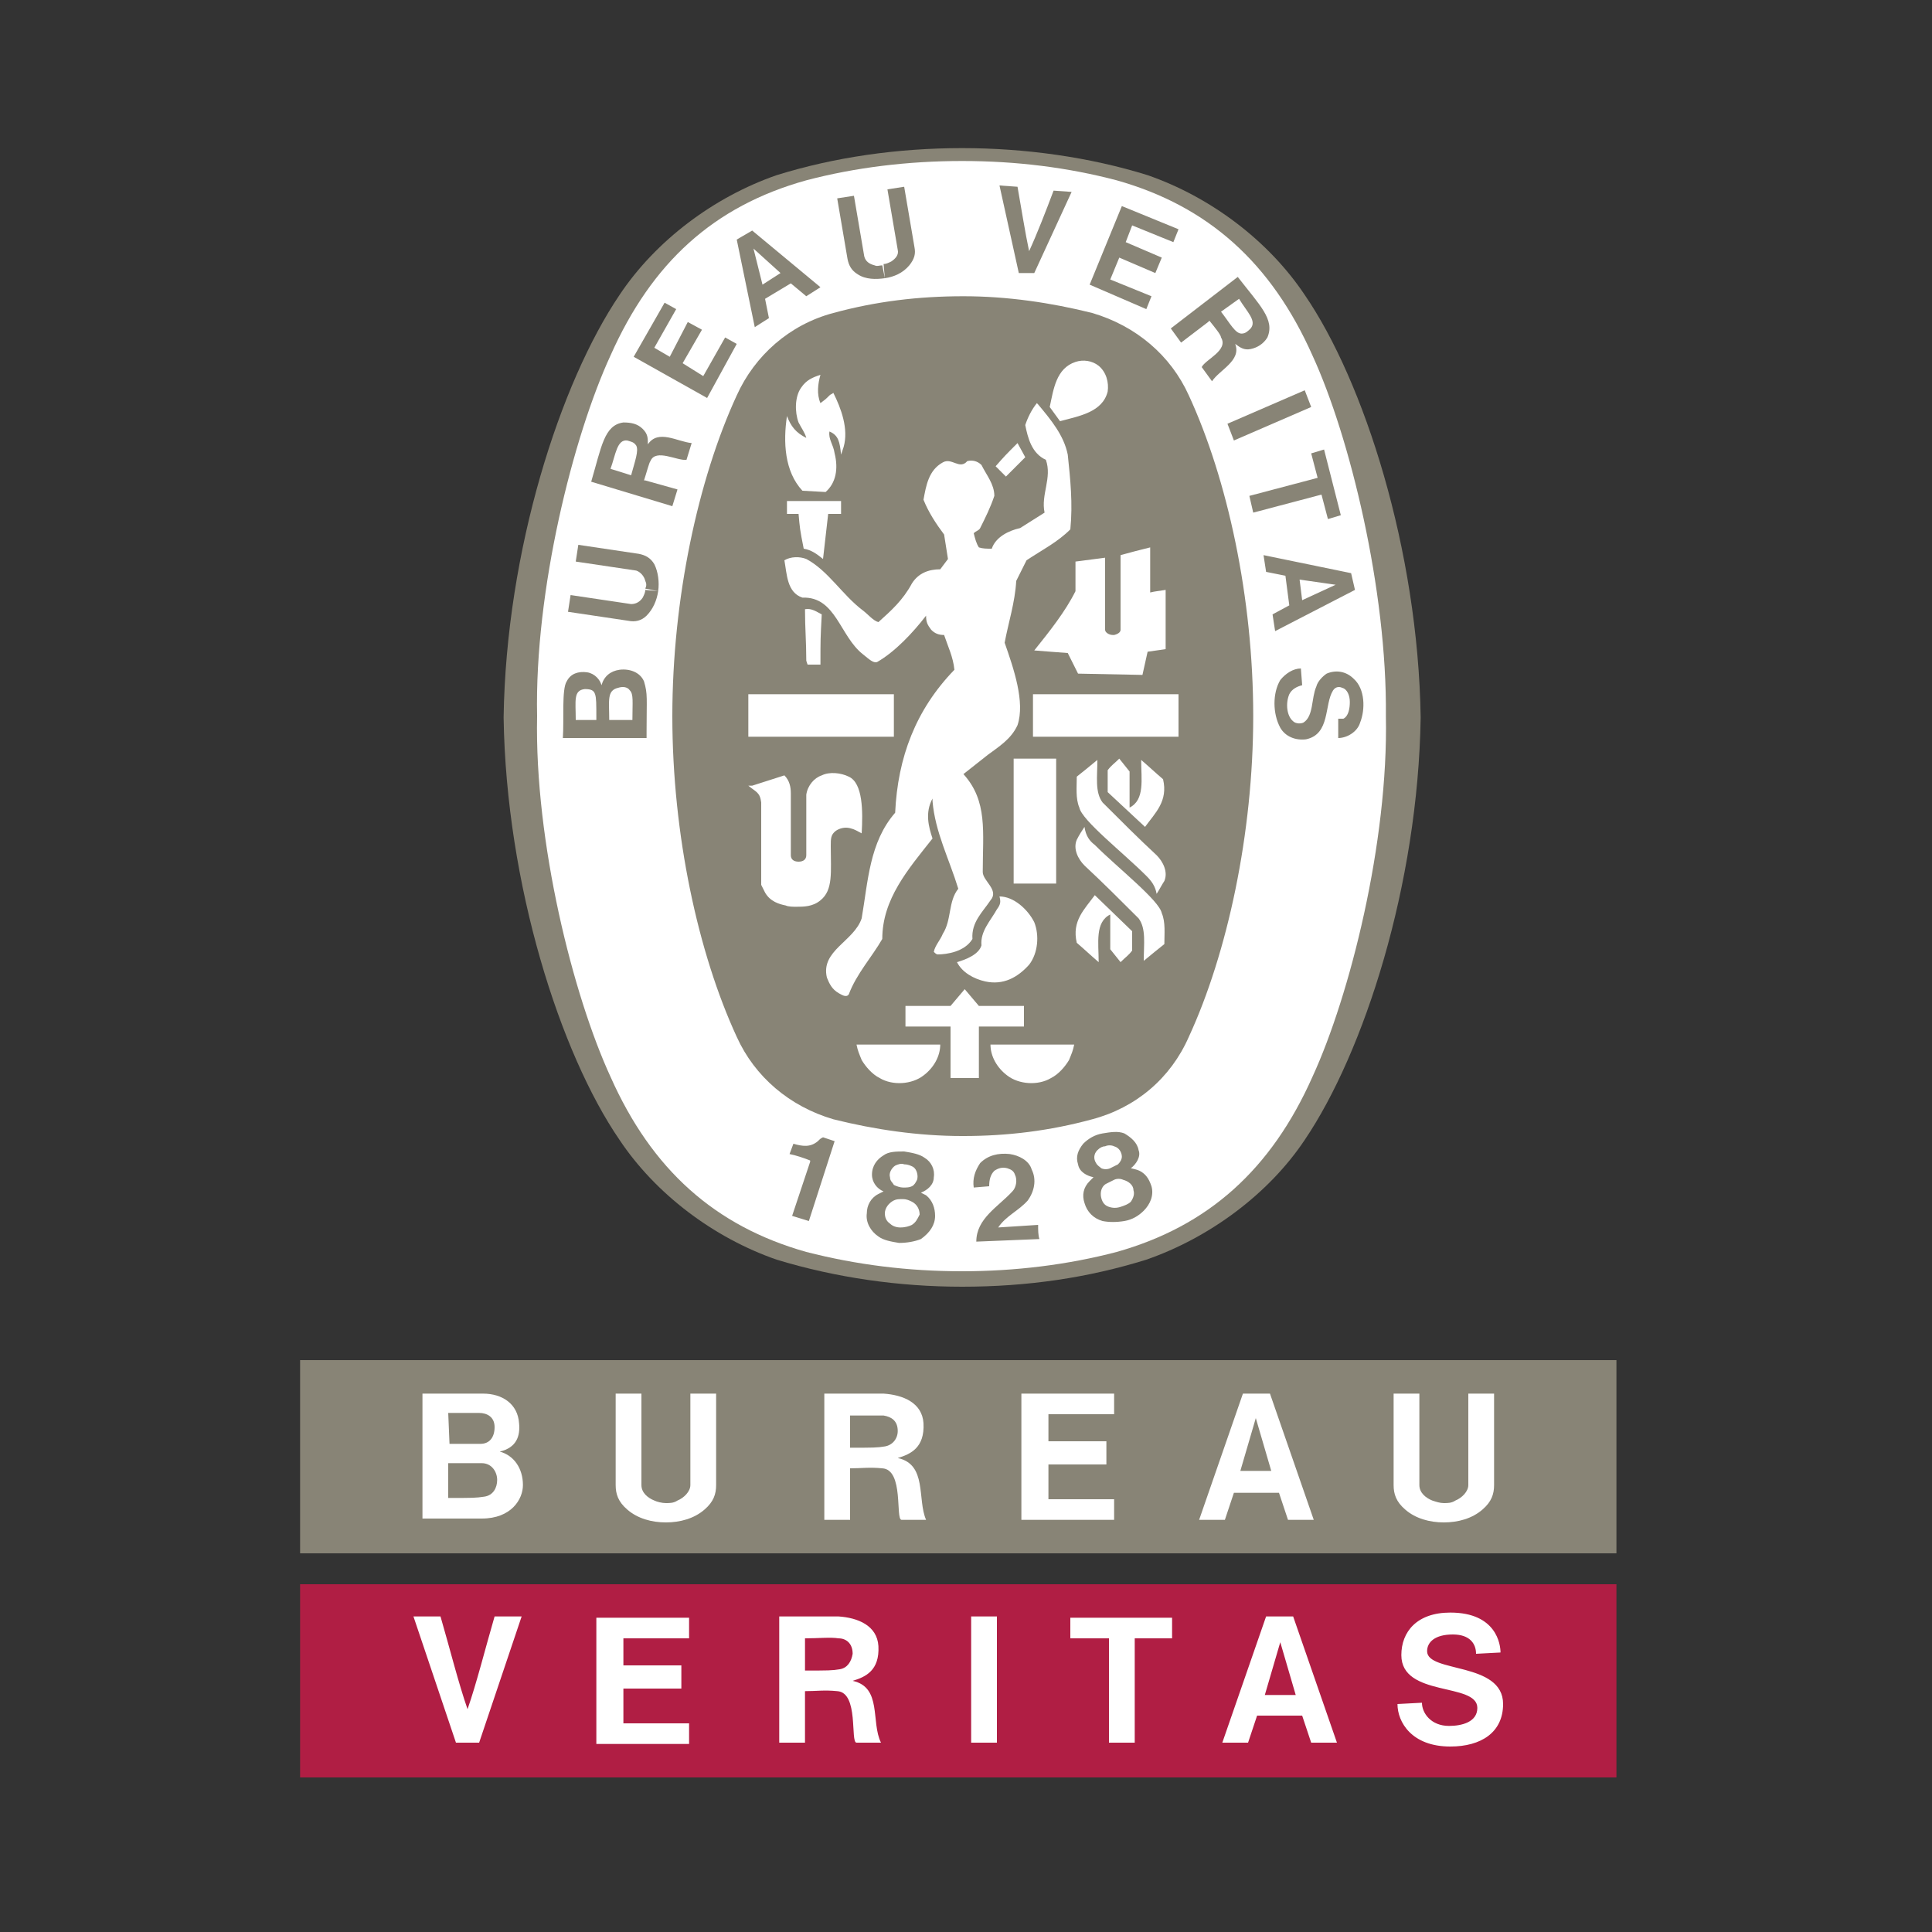<?xml version="1.0" encoding="utf-8"?>
<!-- Generator: Adobe Illustrator 26.0.0, SVG Export Plug-In . SVG Version: 6.00 Build 0)  -->
<svg version="1.1" id="Layer_3" xmlns="http://www.w3.org/2000/svg" xmlns:xlink="http://www.w3.org/1999/xlink" x="0px" y="0px"
	 width="150px" height="150px" viewBox="0 0 150 150" enable-background="new 0 0 150 150" xml:space="preserve">
<rect x="0" y="0" width="150" height="150" fill="#333333" stroke="none"/>
<path fill-rule="evenodd" clip-rule="evenodd" d="M60.3,13.4"/>
<path fill-rule="evenodd" clip-rule="evenodd" fill="#888476" d="M74.7,99.9L74.7,99.9c5.1,0,9.8-0.7,14.3-2.1
	c4.9-1.7,9.5-5.1,12.3-9.3c4.6-6.8,8.8-19.8,9-32.8l0,0c-0.2-13-4.4-26.1-9-32.8c-2.8-4.2-7.3-7.6-12.2-9.3
	c-4.5-1.4-9.5-2.1-14.4-2.1c-5,0-9.9,0.7-14.4,2.1c-4.9,1.7-9.4,5.1-12.2,9.3c-4.6,6.8-8.8,19.8-9,32.8l0,0c0.2,13,4.4,26.1,9,32.8
	c2.8,4.2,7.3,7.6,12.2,9.3C64.9,99.2,69.8,99.9,74.7,99.9L74.7,99.9L74.7,99.9z"/>
<path fill-rule="evenodd" clip-rule="evenodd" fill="#FFFFFF" d="M107.6,55.6c0.2,9.8-2.8,21.7-5.7,28c-3.2,7.2-8.1,11.6-15.2,13.6
	c-3.8,1-7.9,1.5-12,1.5c-4.2,0-8.2-0.5-12.1-1.5c-7.1-2-12-6.4-15.2-13.6c-2.9-6.3-5.9-18.2-5.7-28c-0.2-9.8,2.8-21.7,5.7-28
	c3.2-7.2,8-11.6,15.2-13.6c3.8-1,7.9-1.5,12.1-1.5s8.2,0.5,12,1.5c7.1,2,12,6.4,15.2,13.6C104.8,33.9,107.7,45.8,107.6,55.6
	L107.6,55.6z"/>
<path fill-rule="evenodd" clip-rule="evenodd" fill="#888476" d="M74.8,23c3.4,0,6.8,0.5,10,1.3c3.4,1,6.1,3.3,7.5,6.4
	c3,6.5,5,15.7,5,24.9c0,9.1-2,18.4-5,24.9c-1.4,3.2-4.1,5.5-7.5,6.4c-3.3,0.9-6.6,1.3-10,1.3h-0.1c-3.4,0-6.8-0.5-10-1.3
	c-3.4-1-6.1-3.3-7.5-6.4c-3-6.5-5-15.7-5-24.9c0-9.1,2-18.4,5-24.9c1.4-3.1,4.1-5.5,7.5-6.4C68,23.4,71.3,23,74.8,23L74.8,23
	L74.8,23z"/>
<path fill-rule="evenodd" clip-rule="evenodd" fill="#FFFFFF" d="M79.6,35.5c-0.5-0.8-0.1-0.1-0.6-1L79.6,35.5z M69.4,53.9v3.3H58.1
	v-3.3H69.4L69.4,53.9z M66.9,82.3c-0.2-0.5-0.3-0.7-0.4-1.2c2.4,0,4,0,6.5,0c0,0.9-0.5,1.8-1.3,2.4c-0.9,0.7-2.4,0.8-3.4,0.2
	C67.7,83.4,67.2,82.8,66.9,82.3L66.9,82.3z"/>
<path fill-rule="evenodd" clip-rule="evenodd" fill="#FFFFFF" d="M73.8,79.7h-3.5v-1.6h3.5l1.1-1.3c0.5,0.6,0.6,0.7,1.1,1.3h3.5v1.6
	H76v4h-2.2V79.7L73.8,79.7L73.8,79.7z M74.3,74.7c0.7-0.2,1.7-0.6,1.9-1.3c-0.1-1.1,0.7-1.9,1.2-2.8c0.3-0.4,0.3-0.6,0.2-1
	c1.1,0,2.2,1,2.7,2c0.4,1,0.3,2.4-0.4,3.3c-0.9,1-2,1.6-3.4,1.3C75.6,76,74.7,75.5,74.3,74.7z M65.9,60.3c-0.6-0.3-1.5-0.4-2.1-0.1
	c-0.6,0.2-1.1,0.8-1.2,1.5c0,2,0,2.6,0,4.7c0,0.3-0.2,0.5-0.6,0.5c-0.4,0-0.6-0.2-0.6-0.5v-4.8c0-0.5-0.1-1-0.5-1.4L58.4,61h-0.3
	c0.6,0.5,0.9,0.5,1,1.3v6.1v0.3l0.1,0.2l0.1,0.2l0.1,0.2c0.4,0.7,1.1,0.9,1.6,1c0.2,0.1,0.6,0.1,0.8,0.1c0.6,0,1.3,0,1.9-0.5
	c1-0.8,0.8-2.2,0.8-4.2c0-0.6,0-0.9,0.4-1.2c0.3-0.2,0.7-0.3,1.1-0.2c0.4,0.1,0.5,0.2,0.9,0.4C67,63,67,60.8,65.9,60.3L65.9,60.3z
	 M89,68c-1.8-1.8-5-4.3-5.2-5.3c-0.3-0.7-0.2-1.6-0.2-2.4c0.5-0.4,1-0.8,1.6-1.3c0,1.3-0.2,2.5,0.4,3.3c1.5,1.5,2.8,2.8,4.2,4.1
	c0.5,0.5,0.9,1.3,0.6,2c-0.2,0.3-0.4,0.7-0.6,1C89.7,68.8,89.4,68.4,89,68L89,68z M78.7,58.9c1.4,0,1.8,0,3.3,0v9.7h-3.3V58.9
	L78.7,58.9z"/>
<path fill-rule="evenodd" clip-rule="evenodd" fill="#FFFFFF" d="M86,59.8c0.3-0.4,0.5-0.5,0.9-0.9l0.8,1v2.8
	c1.2-0.6,0.9-2.2,0.9-3.7c0.7,0.6,1,0.9,1.7,1.5c0.4,1.7-0.6,2.6-1.4,3.7L86,61.5V59.8L86,59.8L86,59.8z M88.7,52.4l0.4-1.8l1.4-0.2
	v-4.6c-0.6,0.1-0.8,0.1-1.2,0.2v-3.5c-0.8,0.2-1.6,0.4-2.3,0.6v5.8c0,0.3-0.5,0.4-0.5,0.4h-0.1c-0.3,0-0.6-0.2-0.6-0.4v-5.6
	l-2.3,0.3v2.3c-0.8,1.6-2,3.1-3.2,4.6c1.2,0.1,1.3,0.1,2.6,0.2l0.8,1.6L88.7,52.4L88.7,52.4z M62.6,51.3c0-1.5-0.1-2.5-0.1-4
	c0.5-0.1,0.9,0.2,1.3,0.4c-0.1,1.9-0.1,1.9-0.1,3.9h-1L62.6,51.3L62.6,51.3z M62.4,42.6c-0.3-1.5-0.3-1.6-0.4-2.7h-0.9v-1
	c1.6,0,2.6,0,4.2,0v1h-1l-0.4,3.5C63.4,43,63,42.7,62.4,42.6z M62.3,38.1c-1.4-1.5-1.5-3.8-1.2-5.8l0,0c0.3,0.8,0.7,1.3,1.5,1.7
	c-0.1-0.4-0.4-0.8-0.6-1.2c-0.3-0.8-0.3-2,0.2-2.7c0.4-0.6,0.9-0.8,1.5-1c-0.2,0.7-0.3,1.5,0,2.2c0.4-0.3,0.4-0.3,0.7-0.6
	c0.1-0.1,0.2-0.1,0.3-0.2c0.6,1.2,1.2,2.8,0.8,4.2l-0.2,0.6c-0.1-1-0.2-1.5-0.9-1.8c-0.1,0.6,0.3,1,0.4,1.7c0.3,1.2,0.1,2.3-0.7,3
	L62.3,38.1L62.3,38.1L62.3,38.1z M79.6,35.5L78.1,37c-0.4-0.4-0.4-0.4-0.8-0.8c0.7-0.8,0.8-0.9,1.7-1.8L79.6,35.5L79.6,35.5z
	 M81.5,31.6c0.3-1.4,0.5-3,2-3.5c0.6-0.2,1.3-0.1,1.8,0.3c0.6,0.5,0.8,1.3,0.7,2c-0.4,1.6-2.2,1.9-3.7,2.3L81.5,31.6z M91.5,53.9
	v3.3H80.2v-3.3H91.5L91.5,53.9z"/>
<path fill-rule="evenodd" clip-rule="evenodd" fill="#FFFFFF" d="M64.2,75.9c-0.5-2.1,2.1-2.8,2.7-4.6c0.5-2.9,0.6-5.9,2.6-8.2
	c0.2-4.3,1.6-8,4.6-11.1c-0.1-1-0.5-1.8-0.8-2.7c-0.4,0-0.7-0.1-1-0.4c-0.3-0.4-0.4-0.6-0.4-1.1c-1,1.3-2.4,2.8-3.8,3.6
	c-0.3,0.1-0.6-0.2-1.1-0.6c-1.8-1.4-2.1-4.5-4.7-4.4c-1.2-0.4-1.2-1.8-1.4-2.9c0.5-0.3,1.2-0.3,1.7-0.1c1.7,0.9,2.8,2.8,4.4,4
	c0.4,0.3,0.8,0.8,1.2,0.9c1-0.9,1.9-1.7,2.6-3c0.5-0.8,1.3-1.1,2.2-1.1l0.6-0.8l-0.3-1.9c-0.6-0.8-1.2-1.7-1.6-2.7
	c0.2-1.1,0.4-2.3,1.5-2.9c0.7-0.4,1.3,0.6,1.9-0.1c0.4-0.1,0.8,0,1.1,0.3c0.4,0.8,1,1.5,1,2.4c-0.3,0.9-0.7,1.7-1.1,2.5
	c-0.1,0.2-0.3,0.2-0.5,0.4c0.1,0.4,0.2,0.8,0.4,1.1c0.3,0.1,0.6,0.1,1,0.1c0.3-0.9,1.3-1.4,2.2-1.6l1.9-1.2
	c-0.3-1.4,0.6-2.7,0.1-4.1c-1.1-0.5-1.4-1.7-1.6-2.7c0.2-0.6,0.5-1.2,0.9-1.7l0.1,0.1c1,1.2,2,2.4,2.3,3.9c0.2,1.9,0.4,3.8,0.2,5.8
	c-1,1-2.2,1.6-3.4,2.4l-0.8,1.6c-0.1,1.7-0.6,3.2-0.9,4.8c0.7,2,1.6,4.6,1,6.4c-0.5,1.1-1.5,1.7-2.3,2.3l-1.9,1.5
	c1.9,2.1,1.5,4.5,1.5,7.6c0,0.7,1.3,1.4,0.6,2.2c-0.6,0.9-1.5,1.7-1.4,3c-0.6,1-2,1.2-2.7,1.2c-0.1,0-0.2-0.1-0.3-0.2l0,0
	c0.1-0.5,0.5-0.9,0.7-1.4c0.7-1.1,0.4-2.5,1.2-3.5c-0.7-2.3-1.8-4.4-2-6.8V62c-0.6,1.1-0.3,2.2,0,3.1c-1.9,2.4-3.9,4.7-3.9,7.8
	c-0.8,1.4-2,2.7-2.6,4.3c-0.2,0.3-0.6,0-0.8-0.1C64.6,76.8,64.4,76.4,64.2,75.9L64.2,75.9z M85,65.6c1.8,1.8,5,4.3,5.2,5.3
	c0.3,0.7,0.2,1.6,0.2,2.4c-0.5,0.4-1,0.8-1.6,1.3c0-1.3,0.2-2.5-0.4-3.3c-1.4-1.4-2.8-2.8-4.2-4.1c-0.5-0.5-0.9-1.3-0.6-2
	c0.2-0.4,0.4-0.7,0.6-1C84.3,64.9,84.6,65.3,85,65.6L85,65.6z"/>
<path fill-rule="evenodd" clip-rule="evenodd" fill="#FFFFFF" d="M87.9,73.8c-0.3,0.4-0.5,0.5-0.9,0.9l-0.8-1V71
	c-1.2,0.6-0.9,2.2-0.9,3.7c-0.7-0.6-1-0.9-1.7-1.5c-0.4-1.7,0.6-2.6,1.4-3.7l2.9,2.8V73.8L87.9,73.8L87.9,73.8z M83,82.3
	c0.2-0.5,0.3-0.7,0.4-1.2c-2.4,0-4,0-6.5,0c0,0.9,0.5,1.8,1.3,2.4c0.9,0.7,2.4,0.8,3.4,0.2C82.2,83.4,82.7,82.8,83,82.3z"/>
<path fill-rule="evenodd" clip-rule="evenodd" fill="#888476" d="M75.8,96.4c0-1.8,1.7-2.7,2.8-3.9c0.3-0.3,0.4-0.9,0.2-1.3
	c-0.1-0.3-0.3-0.4-0.6-0.5c-0.4-0.1-0.7,0-1,0.2c-0.3,0.3-0.4,0.7-0.4,1.2l-1.2,0.1c-0.1-0.7,0.1-1.3,0.5-1.9
	c0.6-0.6,1.4-0.8,2.3-0.7c0.7,0.1,1.5,0.5,1.7,1.2c0.4,0.8,0.2,1.7-0.3,2.4c-0.7,0.8-1.7,1.2-2.3,2.1l3.1-0.2c0,0.4,0,0.8,0.1,1.1
	L75.8,96.4L75.8,96.4z M64.8,88.6L64.8,88.6l-2,6.2l-1.3-0.4l1.4-4.2v-0.1c-0.5-0.2-1.1-0.4-1.6-0.5l0.3-0.8
	c0.7,0.2,1.3,0.3,1.9-0.2c0.2-0.2,0.2-0.2,0.4-0.3L64.8,88.6L64.8,88.6z M89.4,92.1c-0.2-0.6-0.5-1.1-1.2-1.3l-0.4-0.1
	c0.4-0.3,0.8-0.9,0.6-1.4c-0.1-0.6-0.6-1-1.1-1.3c-0.5-0.2-1.1-0.1-1.7,0s-1.1,0.4-1.5,0.8c-0.4,0.5-0.6,1-0.4,1.6
	c0.1,0.6,0.7,0.9,1.2,1l-0.3,0.3c-0.5,0.5-0.6,1.1-0.4,1.7c0.2,0.7,0.7,1.2,1.4,1.4c0.5,0.1,1.1,0.1,1.7,0s1.1-0.4,1.5-0.8
	C89.3,93.5,89.6,92.8,89.4,92.1L89.4,92.1z M85.1,90.3c-0.2-0.3-0.2-0.7,0.1-1c0.2-0.2,0.4-0.3,0.6-0.3c0.2-0.1,0.5-0.1,0.7,0
	c0.4,0.1,0.6,0.5,0.6,0.8c0,0.2-0.1,0.4-0.3,0.6c-0.2,0.1-0.4,0.2-0.6,0.3c-0.2,0.1-0.5,0.1-0.7,0C85.4,90.6,85.2,90.5,85.1,90.3
	L85.1,90.3z M87.8,93.3c-0.2,0.2-0.5,0.3-0.8,0.4s-0.6,0.1-0.9,0s-0.5-0.3-0.6-0.7c-0.1-0.4,0-0.9,0.4-1.1c0.2-0.1,0.4-0.2,0.6-0.3
	c0.2-0.1,0.5-0.1,0.7,0c0.4,0.1,0.8,0.4,0.8,0.8C88.1,92.7,88,93,87.8,93.3L87.8,93.3z M72.6,94.4c0-0.6-0.2-1.2-0.7-1.6l-0.4-0.2
	c0.5-0.2,1-0.6,1-1.2c0.1-0.6-0.2-1.2-0.7-1.5c-0.4-0.3-1-0.4-1.6-0.5c-0.6,0-1.2,0-1.6,0.3c-0.5,0.3-0.9,0.8-0.9,1.5
	c0,0.6,0.4,1.1,0.9,1.3l-0.4,0.2c-0.6,0.3-0.9,0.9-0.9,1.5c-0.1,0.7,0.3,1.4,0.9,1.8c0.4,0.3,1,0.4,1.6,0.5c0.6,0,1.2-0.1,1.7-0.3
	C72.2,95.7,72.6,95.1,72.6,94.4z M69.1,91.4c-0.1-0.3,0.1-0.7,0.4-0.9c0.2-0.1,0.5-0.2,0.7-0.1c0.3,0,0.5,0.1,0.7,0.2
	c0.3,0.2,0.4,0.7,0.3,1c-0.1,0.2-0.2,0.4-0.4,0.5c-0.2,0.1-0.4,0.1-0.7,0.1c-0.2,0-0.5-0.1-0.7-0.2C69.3,91.8,69.1,91.7,69.1,91.4
	L69.1,91.4z M70.8,95.1c-0.2,0.1-0.5,0.2-0.9,0.2c-0.3,0-0.6-0.1-0.8-0.3c-0.3-0.2-0.4-0.5-0.4-0.8c0-0.4,0.3-0.8,0.7-1
	c0.2-0.1,0.4-0.1,0.7-0.1c0.3,0,0.5,0.1,0.7,0.2c0.4,0.2,0.6,0.6,0.6,1C71.2,94.7,71.1,94.9,70.8,95.1L70.8,95.1z M101.8,31.6
	l-6,2.6l-0.5-1.3l6-2.6L101.8,31.6z M79.1,21.2l-1.5-6.8l1.4,0.1c0.3,1.7,0.6,3.6,0.9,5c0.6-1.3,1.3-3.1,1.9-4.7l1.4,0.1l-2.9,6.3
	H79.1L79.1,21.2z M53.4,25L52,27.7L50.8,27l1.7-3l-0.9-0.5l-2.4,4.2l5.7,3.2l2.3-4.2l-0.9-0.5l-1.7,3l-1.6-1l1.5-2.6L53.4,25z
	 M50,52.9c-0.3-0.7-1.1-1-1.9-0.9c-0.7,0.1-1.2,0.5-1.4,1.2c-0.1-0.4-0.5-0.9-1.1-1c-0.7-0.1-1.3,0.1-1.6,0.7
	c-0.4,0.6-0.2,3-0.3,4.4h6.5v-0.5C50.2,54.2,50.3,53.9,50,52.9z M46.3,55.9h-1.6c0-1.5-0.2-2.3,0.7-2.4c0.5,0,0.7,0.1,0.8,0.4
	C46.3,54.2,46.3,54.6,46.3,55.9z M49.1,55.9h-1.8l0,0c0-1.5-0.2-2.3,0.7-2.5c0.3-0.1,0.7-0.1,0.9,0.2C49.2,53.9,49.1,54.5,49.1,55.9
	z M101.8,35.2l1-0.3l1.3,5.1l-1,0.3l-0.5-1.9l-5.3,1.4L97,38.5l5.3-1.4L101.8,35.2z M68.7,21.6c-0.7,0.1-1.5,0.1-2.1-0.3
	c-0.5-0.3-0.7-0.7-0.8-1.2L65,15.4l1.3-0.2l0.8,4.7c0.1,0.4,0.4,0.6,0.8,0.7c0.2,0.1,0.4,0,0.6,0L68.7,21.6L68.7,21.6z M68.7,21.6
	c0.7-0.1,1.4-0.4,1.9-1c0.4-0.5,0.5-0.9,0.4-1.4l-0.8-4.7l-1.3,0.2l0.8,4.7c0.1,0.4-0.2,0.7-0.5,0.9c-0.2,0.1-0.4,0.2-0.6,0.2
	L68.7,21.6L68.7,21.6z M104.9,44.5l-6.8-1.4l0.2,1.3l1.5,0.3l0.3,2.3l-1.3,0.7L99,49l6.2-3.2L104.9,44.5L104.9,44.5z M101.1,46.6
	l-0.2-1.6l2.8,0.4l0,0l0,0l0,0l0,0L101.1,46.6L101.1,46.6z M103.9,55.8L103.9,55.8h0.3h0.1c0.4-0.2,0.5-0.8,0.5-1.3s-0.2-1-0.6-1.1
	c-0.2-0.1-0.5-0.1-0.7,0.2c-0.7,1.1-0.2,3.4-2.1,3.8c-0.8,0.1-1.6-0.2-2-0.9c-0.6-1.1-0.6-2.7,0-3.7c0.4-0.5,1-0.9,1.6-0.9l0.1,1.3
	c-0.4,0.1-0.8,0.3-1,0.7c-0.3,0.7-0.2,1.7,0.3,2.1c0.2,0.2,0.6,0.2,0.8,0.1c0.8-0.5,0.6-1.9,1-2.8c0.1-0.4,0.5-0.8,0.8-1
	c0.7-0.3,1.5-0.2,2.1,0.4c0.9,0.8,0.9,2.4,0.5,3.4c-0.2,0.7-1,1.2-1.7,1.2L103.9,55.8L103.9,55.8L103.9,55.8z M51.1,45.9
	c-0.1,0.7-0.4,1.4-0.9,1.9c-0.4,0.4-0.9,0.5-1.4,0.4l-4.7-0.7l0.2-1.3l4.7,0.7c0.4,0,0.7-0.2,0.9-0.5c0.1-0.2,0.2-0.4,0.2-0.6
	L51.1,45.9z M51.1,45.9c0.1-0.7,0-1.5-0.3-2.1c-0.3-0.5-0.7-0.7-1.2-0.8l-4.7-0.7l-0.2,1.3l4.7,0.7c0.3,0.1,0.6,0.4,0.7,0.8
	c0.1,0.2,0.1,0.4,0,0.6L51.1,45.9L51.1,45.9z M58.4,17.9l-1.2,0.7l1.4,6.8l1.1-0.7l-0.3-1.5l2-1.2l1.2,1l1.1-0.7L58.4,17.9
	L58.4,17.9z M59.2,22.1l-0.7-2.8l0,0l0,0l0,0l0,0l2.1,1.9L59.2,22.1z M90.2,20l-2.8-1.2l0.5-1.3l3.2,1.3l0.4-1L87.1,16l-2.5,6.1
	L89,24l0.4-1l-3.2-1.3l0.7-1.7l2.8,1.2L90.2,20L90.2,20z M50.3,34.5c0-0.5,0-0.8-0.4-1.2s-0.9-0.5-1.5-0.5c-1.5,0.2-1.7,1.9-2.5,4.6
	l6.3,1.9l0.4-1.3l-2.5-0.7H50c0.2-0.6,0.4-1.4,0.5-1.5c0.4-1,2.1,0,2.8-0.1l0.4-1.3C52.6,34.3,51.1,33.3,50.3,34.5L50.3,34.5z
	 M49,36.9l-1.6-0.5c0.4-1.1,0.5-2.3,1.3-2.2c0.3,0.1,0.5,0.1,0.7,0.4C49.6,35,49.3,35.8,49,36.9z M96.1,21.5l-5.2,4l0.8,1.1l2.1-1.6
	l0.1-0.1c0.4,0.5,0.9,1.1,0.9,1.3c0.6,1-1.2,1.7-1.5,2.3l0.8,1.1c0.6-0.9,2.3-1.6,1.8-2.9c0.4,0.3,0.7,0.5,1.2,0.4s1-0.4,1.3-0.9
	C99,24.8,97.8,23.7,96.1,21.5L96.1,21.5z M97.1,25.5c-0.2,0.2-0.4,0.4-0.7,0.4c-0.5,0-0.9-0.8-1.6-1.7l1.4-1
	C96.8,24.2,97.6,24.9,97.1,25.5L97.1,25.5z M23.3,120.6h102.2v-15H23.3V120.6z"/>
<path fill-rule="evenodd" clip-rule="evenodd" fill="#B01E44" d="M23.3,138h102.2v-15H23.3V138z"/>
<path fill-rule="evenodd" clip-rule="evenodd" fill="#FFFFFF" d="M51.7,116.7c0.3,0,0.6,0,0.9-0.2c0.5-0.2,1-0.7,1-1.2v-7.1h2v7.1
	c0,0.7-0.2,1.3-0.9,1.9c-0.8,0.7-1.9,1-3,1l0,0c-1.1,0-2.2-0.3-3-1c-0.7-0.6-0.9-1.2-0.9-1.9v-7.1h2v7.1c0,0.6,0.5,1,1,1.2
	C51,116.6,51.4,116.7,51.7,116.7L51.7,116.7z M85.9,111.9h-4.5v-2.1h5.1v-1.6h-7.2v9.8h7.2v-1.6h-5.1v-2.7h4.5V111.9L85.9,111.9z
	 M112.1,116.7c0.3,0,0.6,0,0.9-0.2c0.5-0.2,1-0.7,1-1.2v-7.1h2v7.1c0,0.7-0.2,1.3-0.9,1.9c-0.8,0.7-1.9,1-3,1l0,0
	c-1.1,0-2.2-0.3-3-1c-0.7-0.6-0.9-1.2-0.9-1.9v-7.1h2v7.1c0,0.6,0.5,1,1,1.2C111.5,116.6,111.8,116.7,112.1,116.7z M32.8,108.2
	c2,0,3.1,0,4.7,0c1.5,0,2.7,0.8,2.8,2.3c0.1,1-0.2,1.9-1.5,2.2c1.1,0.3,1.8,1.3,1.8,2.6c0,1.1-0.9,2.6-3.2,2.6h-4.6V108.2z"/>
<path fill-rule="evenodd" clip-rule="evenodd" fill="#888476" d="M34.8,113.6c0.7,0,1.6,0,2.6,0c0.8,0,1.2,0.7,1.2,1.3
	c0,0.6-0.3,1.2-1,1.3c-0.7,0.1-0.8,0.1-2.8,0.1V113.6L34.8,113.6L34.8,113.6z M34.8,109.7h2.4c0.6,0,1.2,0.3,1.2,1.1
	c0,0.8-0.4,1.3-1.1,1.3h-2.4L34.8,109.7L34.8,109.7z"/>
<path fill-rule="evenodd" clip-rule="evenodd" fill="#FFFFFF" d="M98.6,108.2h-2.1l-3.4,9.8h2l0.7-2.1h3.5l0.7,2.1h2L98.6,108.2z
	 M96.3,114.2l1.2-4.1l0,0l0,0l0,0l0,0l1.2,4.1H96.3L96.3,114.2z M69.7,113.2c1-0.3,2.1-0.8,2-2.7c-0.1-1.6-1.6-2.2-3.1-2.3
	c-1.7,0-2.7,0-4.6,0v9.8h2v-4c0.9,0,1.5-0.1,2.5,0c1.7,0.1,1,4,1.5,4h1.9C71.2,116.4,72,113.7,69.7,113.2L69.7,113.2z M68.7,112.3
	c-0.6,0.1-0.9,0.1-2.7,0.1v-2.5c1,0,2,0,2.6,0c0.6,0.1,1.1,0.4,1.1,1.2C69.7,111.7,69.3,112.2,68.7,112.3z M35.4,135.3l-3.3-9.8h2.1
	c0.7,2.4,1.4,5.2,2.1,7.2c0.7-2,1.4-4.8,2.1-7.2h2.1l-3.3,9.8H35.4L35.4,135.3z M52.9,129.3h-4.5v-2.1h5.1v-1.6h-7.2v9.8h7.2v-1.6
	h-5.1v-2.7h4.5V129.3L52.9,129.3z M75.4,125.5h2v9.8h-2V125.5z M83.1,127.2v-1.6H91v1.6h-2.9v8.1h-2v-8.1L83.1,127.2L83.1,127.2z
	 M100.4,125.5h-2.1l-3.4,9.8h2l0.7-2.1h3.5l0.7,2.1h2L100.4,125.5z M98.2,131.6l1.2-4.1l0,0l0,0l0,0l0,0l1.2,4.1H98.2L98.2,131.6z
	 M66.2,130.5c1-0.3,2.1-0.8,2-2.7c-0.1-1.6-1.6-2.2-3.1-2.3c-1.7,0-2.7,0-4.6,0v9.8h2v-4c0.9,0,1.5-0.1,2.5,0c1.7,0.1,1,4,1.5,4h1.9
	C67.6,133.7,68.5,131,66.2,130.5L66.2,130.5z M65.2,129.6c-0.6,0.1-0.9,0.1-2.7,0.1v-2.5c1,0,2-0.1,2.6,0c0.6,0,1.1,0.4,1.1,1.2
	C66.1,129,65.8,129.5,65.2,129.6L65.2,129.6z M108.5,132.3c0,1.4,1.1,3.3,4.1,3.3c2.4,0,4.1-1.1,4.1-3.3c0-3.3-5.9-2.4-5.9-4.1
	c0-0.7,0.6-1.3,2-1.3c1.3,0,1.8,0.7,1.8,1.5l1.9-0.1c0-0.6-0.3-3.1-3.9-3.1c-2.6,0-3.8,1.5-3.8,3.3c0,3.3,5.9,2.1,5.9,4.1
	c0,1.1-1.2,1.4-2.2,1.4c-1.4,0-2.1-1-2.1-1.8L108.5,132.3z"/>
</svg>
